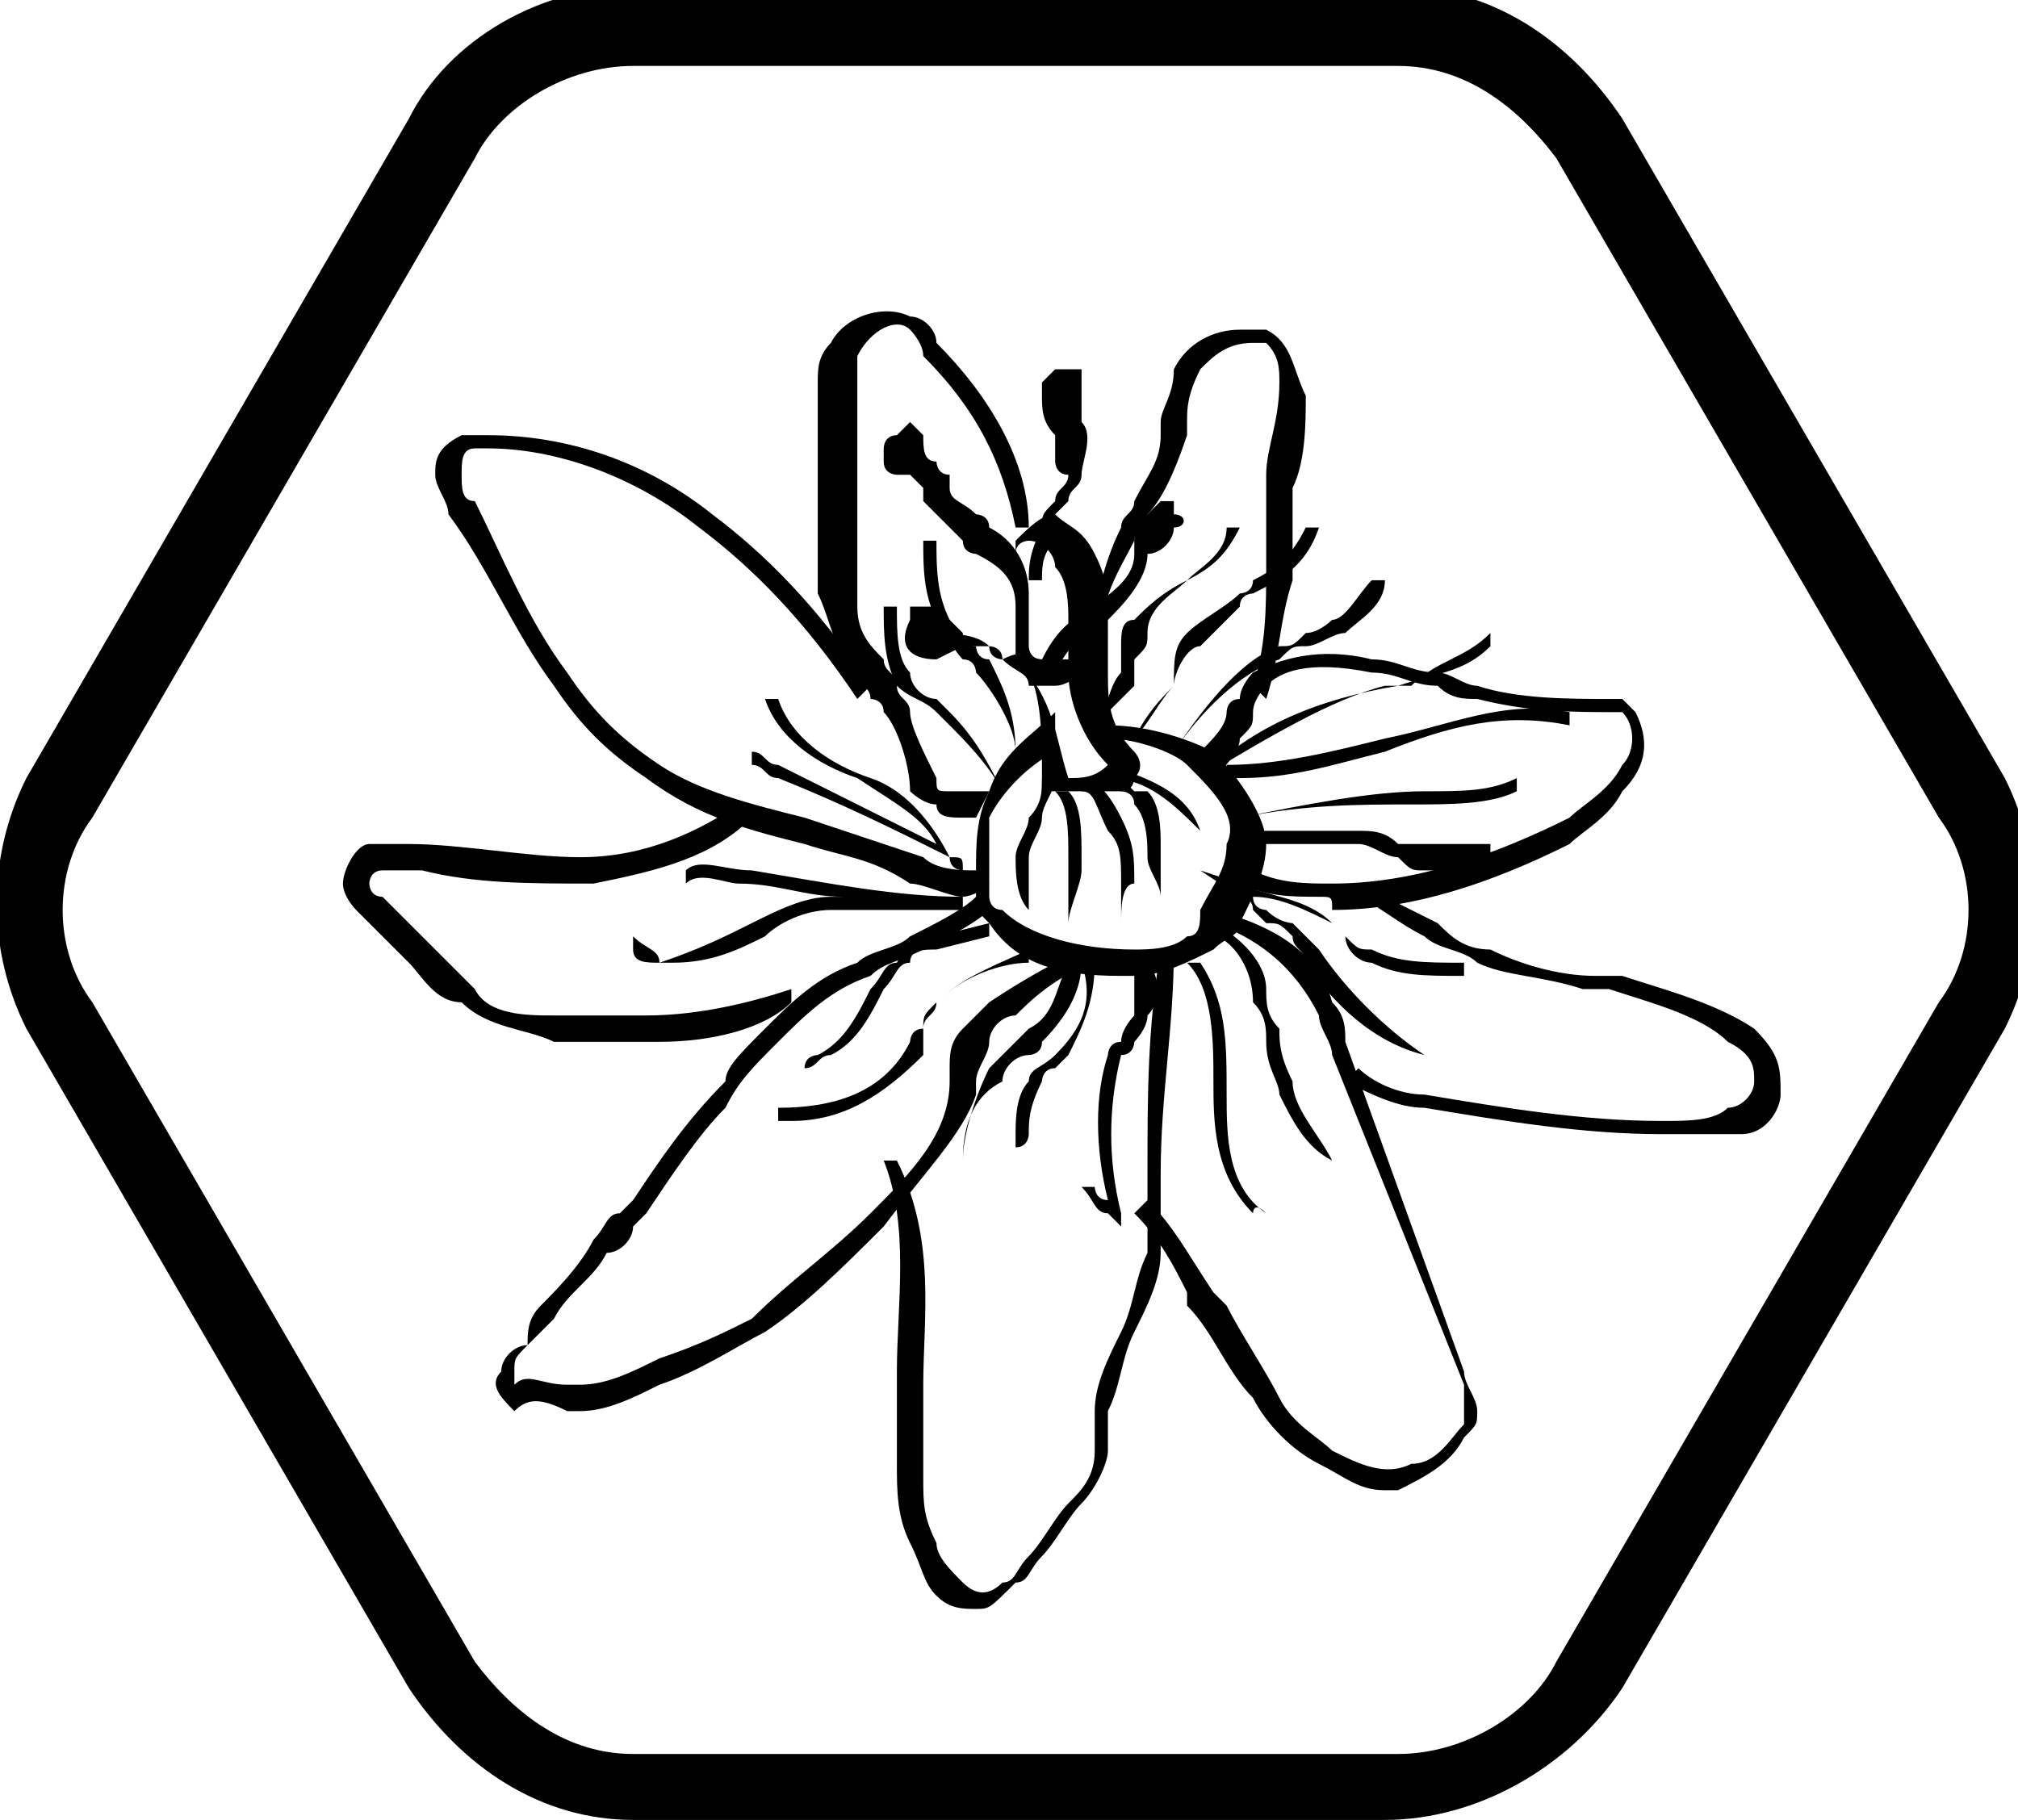 <svg xml:space="preserve" style="enable-background:new 0 0 15.3 13.8;" viewBox="0 0 15.3 13.8" y="0px" x="0px" xmlns:xlink="http://www.w3.org/1999/xlink" xmlns="http://www.w3.org/2000/svg" id="Layer_1" version="1.1">
<g>
	<path d="M10.5,13.8H4.8c-0.7,0-1.3-0.4-1.7-1l-2.9-5c-0.3-0.6-0.3-1.3,0-1.9l2.9-5c0.3-0.6,1-1,1.7-1h5.8c0.7,0,1.3,0.4,1.7,1
		l2.9,5c0.3,0.6,0.3,1.3,0,1.9l-2.9,5C11.9,13.4,11.2,13.8,10.5,13.8 M4.8,0.5c-0.5,0-1,0.3-1.2,0.7l-2.9,5c-0.3,0.4-0.3,1,0,1.4
		l2.9,5c0.3,0.4,0.7,0.7,1.2,0.7h5.8c0.5,0,1-0.3,1.2-0.7l2.9-5c0.3-0.4,0.3-1,0-1.4l-2.9-5c-0.3-0.4-0.7-0.7-1.2-0.7H4.8z"></path>
	<g>
		<g>
			<path d="M8.5,7.4C8,7.4,7.7,7.3,7.5,7C7.4,6.9,7.4,6.9,7.4,6.8c0-0.1,0-0.1,0-0.2c0-0.2,0-0.4,0.1-0.6c0.1-0.3,0.3-0.4,0.5-0.6
				L8,5.7C7.8,5.8,7.6,6,7.5,6.2C7.5,6.3,7.5,6.5,7.5,6.7c0,0,0,0.1,0,0.1c0,0,0,0.1,0.1,0.1c0.2,0.2,0.6,0.3,1,0.3
				c0.1,0,0.3,0,0.4-0.1c0.1,0,0.1-0.1,0.1-0.2c0.1-0.2,0.2-0.3,0.2-0.5C9.4,6.2,9.2,6,9,5.8C8.9,5.7,8.6,5.6,8.4,5.6l0-0.1
				c0.3,0,0.6,0.1,0.8,0.2c0.2,0.2,0.4,0.5,0.4,0.7c0,0.2-0.1,0.4-0.2,0.6c0,0.1-0.1,0.1-0.2,0.2C9,7.3,8.8,7.4,8.6,7.4
				C8.6,7.4,8.5,7.4,8.5,7.4z"></path>
		</g>
		<g>
			<path d="M8.1,6C8,6,8,6,8.1,6L7.9,6l0-0.1c0-0.3,0-0.6-0.1-0.8c0,0,0-0.1,0-0.1c0,0,0-0.1-0.1-0.1c0-0.1,0-0.3,0-0.4
				c0-0.1,0-0.2,0-0.2c0,0,0,0,0,0c0,0,0-0.1,0-0.2C7.8,4,7.9,3.9,8,3.9C8.1,4,8.2,4,8.3,4.2c0.1,0.2,0.1,0.3,0.1,0.5
				c0,0.1,0,0.1,0,0.2c0,0.1,0,0.1,0,0.2c0,0.2,0,0.4,0.2,0.6c0,0,0.1,0.1,0,0.2c0,0,0,0.1-0.1,0.1C8.3,6,8.2,6,8.1,6z M8.1,5.9
				C8.1,5.9,8.1,5.9,8.1,5.9c0.1,0,0.2,0,0.3-0.1c0,0,0,0,0,0C8.2,5.6,8.1,5.3,8.1,5.1c0-0.1,0-0.1,0-0.2c0-0.1,0-0.1,0-0.2
				c0-0.1,0-0.3-0.1-0.4c0-0.1-0.1-0.2-0.2-0.2c0,0-0.1,0-0.1,0.1c0,0,0,0,0,0c0,0,0,0,0,0c0,0,0,0,0,0.1c0,0.1,0,0.2,0,0.2
				c0,0.1,0,0.2,0,0.3v0c0,0,0,0.1,0,0.1c0,0,0,0.1,0,0.1C8,5.3,8,5.6,8.1,5.9z"></path>
		</g>
		<g>
			<path d="M10,6.8c-0.2,0-0.4,0-0.6-0.1l0.1-0.1c0.2,0.1,0.4,0.1,0.6,0.1c0.6,0,1.2-0.2,1.8-0.5C12,6.1,12.2,6,12.3,5.8
				c0.1-0.1,0.1-0.3,0-0.4c0,0,0,0,0,0c0,0,0,0,0,0c-0.4,0-0.7,0-1.1-0.1c-0.1,0-0.2,0-0.3-0.1c-0.2,0-0.3-0.1-0.5-0.1
				c-0.5-0.1-0.7,0-0.8,0.1c0,0-0.1,0.1-0.1,0.2c0,0.1,0,0.1-0.1,0.2C9.4,5.7,9.3,5.8,9.2,5.9L9.1,5.7c0.1-0.1,0.2-0.2,0.2-0.3
				c0,0,0-0.1,0.1-0.1c0-0.1,0.1-0.2,0.1-0.2C9.7,5,10,4.9,10.4,5c0.2,0,0.3,0.1,0.5,0.1c0.1,0,0.2,0.1,0.3,0.1
				c0.3,0.1,0.7,0.1,1,0.1c0,0,0.1,0,0.1,0c0,0,0.1,0.1,0.1,0.1c0.1,0.2,0.1,0.4-0.1,0.6c-0.1,0.2-0.3,0.3-0.4,0.4
				c-0.6,0.3-1.2,0.5-1.8,0.5C10.1,6.8,10.1,6.8,10,6.8z"></path>
		</g>
		<g>
			<path d="M9.6,5.3L9.5,5.2c0.1-0.3,0.1-0.6,0.1-0.9c0-0.1,0-0.3,0-0.4c0-0.1,0-0.2,0-0.3c0-0.2,0.1-0.4,0.1-0.7
				c0-0.1,0-0.2-0.1-0.3c0,0-0.1,0-0.1,0c-0.2,0-0.3,0.1-0.4,0.2C9,3,9,3.1,9,3.2c0,0,0,0.1,0,0.1C8.9,3.6,8.8,3.8,8.7,3.9
				c0,0.1-0.1,0.1-0.1,0.2C8.5,4.3,8.3,4.6,8.4,4.8l-0.1,0c0-0.3,0.1-0.6,0.2-0.8c0-0.1,0.1-0.1,0.1-0.2c0.1-0.2,0.2-0.3,0.2-0.5
				c0,0,0-0.1,0-0.1c0-0.1,0.1-0.2,0.1-0.4c0.1-0.2,0.3-0.3,0.5-0.3c0.1,0,0.1,0,0.2,0C9.8,2.6,9.8,2.8,9.9,3c0,0.2,0,0.5-0.1,0.7
				c0,0.1,0,0.2,0,0.3c0,0.1,0,0.2,0,0.4C9.7,4.7,9.7,5,9.6,5.3z"></path>
		</g>
		<g>
			<path d="M7.4,6.2c0,0-0.1,0-0.1,0c-0.1,0-0.2,0-0.2-0.1C7,6.1,6.9,6,6.9,6C6.9,5.8,6.8,5.5,6.7,5.4c0-0.1-0.1-0.1-0.1-0.1
				c0-0.1-0.1-0.1-0.1-0.2C6.3,4.9,6.3,4.7,6.2,4.5c0-0.1,0-0.3,0-0.4l0-1.2c0-0.1,0-0.2,0.1-0.3c0.1-0.2,0.4-0.3,0.6-0.2
				c0.1,0,0.2,0.1,0.2,0.2C7.5,3,7.8,3.5,7.8,4l-0.1,0C7.6,3.5,7.4,3.1,7,2.7C7,2.6,6.9,2.5,6.9,2.5c-0.1-0.1-0.3,0-0.4,0.2
				c0,0.1,0,0.2,0,0.3l0,1.2c0,0.1,0,0.2,0,0.4c0,0.2,0.1,0.3,0.2,0.4c0,0.1,0.1,0.1,0.1,0.2c0,0.1,0.1,0.1,0.1,0.2
				C6.9,5.5,7,5.7,7.1,5.9c0,0.1,0,0.1,0.1,0.1c0,0,0.1,0,0.1,0c0.1,0,0.1,0,0.2,0L7.4,6.2z"></path>
		</g>
		<g>
			<path d="M7.3,6.8C7.2,6.8,7,6.7,6.9,6.7l0,0C6.6,6.5,6.4,6.5,6.1,6.4C5.7,6.3,5.3,6.2,4.9,5.9C4.6,5.7,4.4,5.5,4.2,5.2
				C3.9,4.8,3.7,4.3,3.4,3.9c0-0.1-0.1-0.2-0.1-0.3c0-0.1,0-0.2,0.2-0.3c0.1,0,0.1,0,0.2,0c0.6,0,1.2,0.2,1.7,0.6
				c0.4,0.3,0.8,0.7,1.2,1.3L6.5,5.3c-0.4-0.6-0.8-1-1.2-1.3C4.8,3.6,4.2,3.4,3.7,3.4c0,0-0.1,0-0.1,0c-0.1,0-0.1,0.1-0.1,0.2
				c0,0.1,0,0.2,0.1,0.2C3.8,4.2,4,4.7,4.3,5.1C4.5,5.4,4.7,5.6,5,5.8c0.3,0.2,0.7,0.3,1.1,0.4C6.4,6.3,6.7,6.4,7,6.5l0,0
				c0.1,0.1,0.3,0.1,0.4,0.1l0.1,0.1C7.4,6.8,7.3,6.8,7.3,6.8z"></path>
		</g>
		<g>
			<path d="M4.8,7.9c-0.2,0-0.4,0-0.6,0C4,7.8,3.7,7.8,3.5,7.6C3.3,7.6,3.2,7.4,3.1,7.3L2.7,6.9c0,0-0.1-0.1-0.1-0.2
				c0-0.1,0.1-0.3,0.2-0.3c0.1,0,0.2,0,0.3,0c0.4,0,0.9,0.1,1.3,0.1c0.5,0,0.9-0.2,1.2-0.4l0.1,0.1C5.4,6.5,5,6.6,4.5,6.7
				c-0.5,0-0.9,0-1.3-0.1c-0.1,0-0.2,0-0.3,0c-0.1,0-0.1,0.1-0.1,0.1c0,0,0,0.1,0.1,0.1l0.4,0.4c0.1,0.1,0.2,0.2,0.3,0.3
				C3.7,7.7,4,7.7,4.2,7.7c0.3,0,0.5,0,0.7,0c0.4,0,0.8-0.1,1.1-0.2l0,0.1C5.8,7.8,5.4,7.9,5,7.9C4.9,7.9,4.9,7.9,4.8,7.9z"></path>
		</g>
		<g>
			<path d="M3.9,10.7L3.9,10.7c-0.1-0.1-0.2-0.2-0.1-0.3c0-0.1,0.1-0.2,0.2-0.2C4,10.1,4,10,4.1,9.9c0.1-0.1,0.3-0.3,0.4-0.5
				c0.1-0.1,0.1-0.2,0.2-0.2l0.1-0.1c0.2-0.3,0.4-0.6,0.7-0.9C5.5,8.1,5.6,8,5.8,7.8C6,7.6,6.2,7.4,6.5,7.3c0.1-0.1,0.3-0.1,0.4-0.2
				C7.1,7,7.3,6.9,7.4,6.8l0.1,0.1C7.4,7,7.2,7.1,7,7.2C6.8,7.3,6.7,7.3,6.6,7.4C6.3,7.5,6.1,7.7,5.9,7.9C5.7,8.1,5.6,8.2,5.5,8.4
				C5.3,8.6,5.1,8.9,4.9,9.2L4.8,9.3c0,0.1-0.1,0.2-0.2,0.2c-0.1,0.2-0.3,0.3-0.4,0.5c-0.1,0.1-0.1,0.1-0.2,0.2
				c-0.1,0.1-0.1,0.1-0.1,0.2c0,0,0,0.1,0,0.1c0.1-0.1,0.2,0,0.4,0c0,0,0.1,0,0.1,0c0.2,0,0.4-0.1,0.6-0.2c0.3-0.1,0.5-0.2,0.7-0.3
				C6,9.7,6.3,9.5,6.6,9.2c0.3-0.3,0.6-0.6,0.6-1c0,0,0-0.1,0-0.1c0-0.1,0-0.2,0.1-0.3c0.1-0.1,0.1-0.1,0.2-0.2
				C7.8,7.4,8,7.3,8.2,7.2l0.1,0.1C8,7.4,7.8,7.6,7.7,7.7C7.6,7.7,7.5,7.8,7.5,7.9c0,0.1-0.1,0.2-0.1,0.3c0,0,0,0.1,0,0.1
				C7.3,8.6,7,8.9,6.7,9.3c-0.3,0.3-0.6,0.6-0.9,0.8c-0.2,0.1-0.5,0.3-0.8,0.4c-0.2,0.1-0.4,0.2-0.6,0.2c0,0-0.1,0-0.1,0
				C4.1,10.6,4,10.6,3.9,10.7L3.9,10.7z"></path>
		</g>
		<g>
			<path d="M7.4,12.2c-0.1,0-0.2,0-0.3-0.1C7,12,7,11.9,6.9,11.7c-0.1-0.2-0.1-0.4-0.1-0.6c0-0.2,0-0.4,0-0.7c0-0.5,0.1-1.1-0.1-1.6
				l0.1,0C7.1,9.4,7,10,7,10.5c0,0.2,0,0.4,0,0.7c0,0.2,0,0.3,0.1,0.5c0,0.1,0.1,0.2,0.2,0.3c0.1,0.1,0.2,0.1,0.3,0
				c0.1,0,0.1-0.1,0.2-0.2c0.1-0.1,0.2-0.3,0.3-0.4c0.1-0.1,0.2-0.2,0.2-0.4c0-0.1,0-0.1,0-0.2c0,0,0-0.1,0-0.1
				c0-0.2,0.1-0.4,0.2-0.6c0.1-0.2,0.1-0.4,0.2-0.6c0-0.1,0-0.3,0-0.5l0-0.1c0-0.6,0-1.1,0.1-1.7l0.1,0c0,0.6-0.1,1.1-0.1,1.7l0,0.1
				c0,0.2,0,0.3,0,0.5c0,0.2-0.1,0.4-0.2,0.6c-0.1,0.2-0.1,0.4-0.2,0.6c0,0,0,0.1,0,0.1c0,0.1,0,0.2,0,0.2c0,0.1-0.1,0.3-0.2,0.4
				c-0.1,0.1-0.2,0.3-0.3,0.4c-0.1,0.1-0.1,0.2-0.2,0.2C7.5,12.2,7.5,12.2,7.4,12.2z"></path>
		</g>
		<g>
			<path d="M10.5,11.3c-0.2,0-0.3-0.1-0.5-0.2c-0.2-0.1-0.4-0.3-0.5-0.5c-0.2-0.2-0.3-0.5-0.5-0.7L9,9.8C8.9,9.6,8.8,9.4,8.6,9.2
				l0.1-0.1C8.9,9.3,9,9.5,9.2,9.8l0.1,0.1c0.1,0.2,0.3,0.5,0.4,0.7c0.1,0.2,0.3,0.3,0.4,0.4c0.2,0.1,0.4,0.2,0.6,0.1
				c0.2,0,0.3-0.2,0.4-0.3c0,0,0-0.1,0-0.1c0-0.1,0-0.2,0-0.2L10.1,8c0-0.1-0.1-0.2-0.1-0.3C9.8,7.3,9.5,7.1,9.2,7l0-0.1
				C9.6,7,10,7.2,10.1,7.6c0.1,0.1,0.1,0.2,0.1,0.3l0.9,2.5c0,0.1,0.1,0.2,0.1,0.3c0,0.1,0,0.1-0.1,0.2c-0.1,0.2-0.3,0.3-0.5,0.4
				C10.6,11.3,10.6,11.3,10.5,11.3z"></path>
		</g>
		<g>
			<path d="M12.7,8.6c0,0-0.1,0-0.1,0c-0.6,0-1.2-0.1-1.8-0.2c-0.2,0-0.4-0.1-0.6-0.2l0.1-0.1c0.1,0.1,0.3,0.2,0.5,0.2
				c0.6,0.1,1.2,0.2,1.8,0.2c0.2,0,0.4,0,0.5-0.1c0.1,0,0.2-0.1,0.2-0.2c0-0.1,0-0.2-0.2-0.3c-0.2-0.2-0.6-0.3-0.9-0.4
				c-0.1,0-0.1,0-0.2,0c-0.3-0.1-0.6-0.1-0.8-0.2c-0.1-0.1-0.3-0.1-0.4-0.2c-0.2-0.1-0.3-0.2-0.5-0.3l0-0.1c0.2,0.1,0.4,0.2,0.6,0.3
				c0.1,0.1,0.2,0.2,0.4,0.2c0.2,0.1,0.5,0.2,0.8,0.2c0.1,0,0.1,0,0.2,0c0.3,0.1,0.7,0.2,1,0.4c0.2,0.2,0.2,0.3,0.2,0.5
				c0,0.1-0.1,0.3-0.3,0.3C13,8.6,12.9,8.6,12.7,8.6z"></path>
		</g>
		<g>
			<path d="M8,5.2c-0.1,0-0.1,0-0.2,0C7.8,5.1,7.7,5.1,7.6,5c0,0-0.1,0-0.1-0.1C7.4,4.9,7.2,4.9,7,4.9l0-0.1c0.2,0,0.4,0,0.5,0.1
				c0,0,0.1,0,0.1,0.1C7.8,4.9,7.8,5,7.9,5C8,5,8.1,5,8.1,5l0.1,0.1C8.2,5.1,8.1,5.2,8,5.2z"></path>
		</g>
		<g>
			<path d="M7.1,5L7.1,5c-0.2,0-0.3-0.1-0.2-0.3l0-0.1l0.1,0c0,0,0,0,0,0c0,0,0,0,0,0c0,0,0.1,0,0.1,0l0.1,0.1l0,0
				c0,0,0.1,0.1,0.1,0.1l0,0.1L7.1,5C7.1,4.9,7.1,4.9,7.1,5L7.1,5z"></path>
		</g>
		<g>
			<path d="M7.8,5c0,0-0.1-0.1-0.1-0.1c0-0.1,0-0.2,0-0.2c0,0,0-0.1,0-0.1c0-0.2-0.1-0.3-0.3-0.4c0,0-0.1,0-0.1-0.1
				C7.2,4,7.1,3.9,7,3.8c0,0,0,0,0,0l0,0L7,3.7c0,0,0,0-0.1-0.1c0,0,0,0-0.1,0c0,0-0.1,0-0.1-0.1c0,0,0-0.1,0-0.1c0,0,0-0.1,0.1-0.1
				c0,0,0,0,0,0c0,0,0,0,0,0l0.1-0.1l0.1,0.1c0,0,0,0,0,0C7,3.4,7,3.5,7.1,3.5c0,0,0,0.1,0.1,0.1c0,0,0,0.1,0,0.1
				c0,0.1,0.1,0.1,0.2,0.2c0,0,0.1,0,0.1,0.1c0.2,0.1,0.3,0.3,0.3,0.5c0,0.1,0,0.1,0,0.2c0,0.1,0,0.1,0,0.2c0,0,0,0.1,0.1,0.1L7.8,5
				z"></path>
		</g>
		<g>
			<path d="M7.9,4.4l-0.1,0c0-0.1,0-0.2,0.1-0.4c0-0.1,0-0.1,0.1-0.2c0-0.1,0.1-0.1,0.1-0.2C8,3.6,8,3.5,8,3.5c0,0,0-0.1,0-0.2l0,0
				L8,3.3C7.9,3.2,7.9,3.1,7.9,3c0,0,0-0.1,0-0.1L8,2.8l0,0c0,0,0.1,0,0.1,0l0.1,0l0,0.3c0,0,0,0.1,0,0.1c0.1,0.1,0,0.3,0,0.4
				c0,0.1-0.1,0.1-0.1,0.2c0,0-0.1,0.1-0.1,0.1c0,0.1,0,0.1,0,0.2C7.9,4.2,7.9,4.3,7.9,4.4z"></path>
		</g>
		<g>
			<path d="M8,5.1L7.9,5C8,4.8,8.1,4.7,8.3,4.6c0.1-0.1,0.3-0.2,0.3-0.4c0,0,0-0.1,0-0.1c0,0,0,0,0,0c0,0,0,0,0,0
				c0-0.1,0-0.1,0.1-0.2c0,0,0.1-0.1,0.1-0.1c0,0,0.1,0,0.1,0c0,0,0,0.1,0,0.1C9,3.9,9,4,8.9,4c0,0.1-0.1,0.2-0.2,0.2l0,0
				C8.7,4.4,8.5,4.6,8.4,4.7C8.2,4.8,8.1,4.9,8,5.1z"></path>
		</g>
		<g>
			<path d="M7.8,7L7.8,6.9C7.7,6.8,7.7,6.6,7.7,6.5c0-0.1,0.1-0.2,0.1-0.3C7.9,6.1,7.9,6,7.9,5.9l0.1,0C8,6,7.9,6.1,7.9,6.2
				c0,0.1-0.1,0.2-0.1,0.3c0,0.1,0,0.3,0,0.4l0,0L7.8,7z"></path>
		</g>
		<g>
			<path d="M8.1,7c0-0.1,0-0.3,0-0.4c0,0,0-0.1,0-0.1c0-0.2,0-0.4-0.1-0.5l0.1,0c0.1,0.1,0.1,0.3,0.1,0.5c0,0,0,0.1,0,0.1
				C8.2,6.7,8.1,6.9,8.1,7L8.1,7z"></path>
		</g>
		<g>
			<path d="M8.5,7L8.5,7L8.5,7c0-0.2,0-0.3,0-0.3c0-0.2,0-0.3-0.1-0.4C8.3,6.1,8.3,6,8.2,6l0-0.1C8.3,5.9,8.4,6,8.5,6.2
				c0.1,0.2,0.1,0.3,0.1,0.5C8.5,6.7,8.5,6.9,8.5,7L8.5,7z"></path>
		</g>
		<g>
			<path d="M8.8,6.8c0-0.1-0.1-0.2-0.1-0.3c0-0.1,0-0.3-0.1-0.4C8.6,6,8.5,6,8.5,6c0,0-0.1-0.1-0.1-0.1l0.1,0c0,0,0.1,0.1,0.1,0.1
				C8.6,6,8.6,6,8.7,6c0.1,0.1,0.1,0.3,0.1,0.4C8.8,6.5,8.8,6.6,8.8,6.8L8.8,6.8z"></path>
		</g>
		<g>
			<path d="M9.1,6.3C8.9,6.1,8.7,5.9,8.4,5.9l0-0.1C8.7,5.9,9,6,9.1,6.3L9.1,6.3z"></path>
		</g>
		<g>
			<path d="M8.3,5.5L8.3,5.5c0.1-0.1,0.1-0.3,0.2-0.4c0,0,0-0.1,0-0.2c0-0.1,0-0.2,0.1-0.2C8.7,4.6,8.8,4.5,9,4.4
				C9.1,4.3,9.3,4.2,9.3,4l0.1,0C9.3,4.2,9.2,4.3,9,4.4C8.9,4.5,8.7,4.6,8.7,4.8c0,0.1,0,0.1-0.1,0.2c0,0.1,0,0.1,0,0.2
				C8.5,5.3,8.4,5.4,8.3,5.5z"></path>
		</g>
		<g>
			<path d="M8.6,5.6L8.6,5.6c0.1-0.2,0.2-0.3,0.3-0.4C8.9,5,8.9,4.9,9,4.8c0.1-0.1,0.3-0.2,0.4-0.3c0,0,0.1,0,0.1-0.1
				c0.2-0.1,0.3-0.2,0.4-0.4l0.1,0C9.9,4.3,9.7,4.4,9.5,4.5c0,0-0.1,0-0.1,0.1C9.3,4.7,9.2,4.8,9.1,4.9C9,4.9,8.9,5.1,8.9,5.2
				C8.8,5.3,8.7,5.5,8.6,5.6z"></path>
		</g>
		<g>
			<path d="M8.9,5.7L8.9,5.7C9.1,5.4,9.4,5,9.7,4.9c0.1,0,0.1,0,0.2-0.1c0.1,0,0.2-0.1,0.2-0.1c0.1,0,0.2-0.2,0.3-0.3l0.1,0
				c0,0.2-0.2,0.3-0.3,0.4c-0.1,0-0.2,0.1-0.3,0.1c-0.1,0-0.1,0-0.2,0.1C9.4,5.1,9.1,5.4,8.9,5.7z"></path>
		</g>
		<g>
			<path d="M9.1,5.9L9.1,5.9c0.4-0.4,0.9-0.6,1.5-0.7l0.1,0C10.9,5,11.1,5,11.3,4.8l0,0.1c-0.2,0.2-0.4,0.2-0.7,0.3l-0.1,0
				C10.1,5.3,9.6,5.6,9.1,5.9z"></path>
		</g>
		<g>
			<path d="M9.4,5.9c0,0-0.1,0-0.1,0l0-0.1c0.4,0,0.8-0.1,1.2-0.2c0.5-0.1,0.9-0.3,1.4-0.2l0,0.1c-0.5-0.1-0.9,0-1.4,0.2
				C10.1,5.8,9.8,5.9,9.4,5.9z"></path>
		</g>
		<g>
			<path d="M9.4,6.2L9.4,6.2c0.5-0.1,1-0.2,1.4-0.2l0,0c0.3,0,0.5,0,0.7-0.1l0,0.1c-0.2,0.1-0.5,0.1-0.8,0.1l0,0
				C10.3,6.1,9.9,6.1,9.4,6.2z"></path>
		</g>
		<g>
			<path d="M11,6.6c-0.1,0-0.1,0-0.2,0c-0.1,0-0.1,0-0.2-0.1c-0.1,0-0.2-0.1-0.3-0.1c-0.2,0-0.4,0-0.5,0c-0.1,0-0.2,0-0.4,0l0-0.1
				c0.1,0,0.2,0,0.4,0c0.2,0,0.4,0,0.5,0c0.1,0,0.2,0,0.3,0.1c0.1,0,0.1,0,0.2,0c0.2,0,0.3,0,0.5,0l0,0.1C11.2,6.5,11.1,6.6,11,6.6z"></path>
		</g>
		<g>
			<path d="M10.8,8c-0.4-0.1-0.7-0.4-0.9-0.7l0,0c0-0.1-0.1-0.1-0.1-0.2C9.7,7,9.7,7,9.6,7c0,0-0.1-0.1-0.1-0.1
				c0-0.1-0.1-0.1-0.1-0.1L9.1,6.6l0.3,0.1c0.2,0.1,0.5,0.1,0.7,0.3c0,0,0.1,0.1,0.1,0.1c0.1,0.1,0.1,0.1,0.2,0.1
				c0.2,0.1,0.4,0.1,0.7,0.1l0,0.1c-0.3,0-0.5,0-0.7-0.1c-0.1,0-0.2-0.1-0.2-0.2c0,0-0.1-0.1-0.1-0.1C9.9,6.9,9.7,6.8,9.5,6.8
				c0,0,0,0,0,0c0,0.1,0.1,0.1,0.1,0.1C9.7,7,9.8,7,9.8,7C9.9,7.1,10,7.2,10,7.2l0,0C10.2,7.5,10.5,7.8,10.8,8L10.8,8z"></path>
		</g>
		<g>
			<path d="M10.1,8.8C9.9,8.7,9.8,8.5,9.7,8.3c0-0.1-0.1-0.2-0.1-0.4c0-0.1,0-0.2-0.1-0.3C9.5,7.3,9.3,7.1,9.2,7.1l0-0.1
				c0.2,0.1,0.4,0.3,0.4,0.5c0,0.1,0,0.2,0.1,0.3c0,0.1,0,0.2,0.1,0.4C9.8,8.4,10,8.6,10.1,8.8L10.1,8.8z"></path>
		</g>
		<g>
			<path d="M9.5,9.2C9.5,9.2,9.5,9.2,9.5,9.2L9.5,9.2L9.5,9.2C9.5,9.2,9.4,9.2,9.5,9.2C9.4,9.2,9.4,9.2,9.5,9.2
				C9.2,8.9,9.2,8.5,9.2,8.2l0,0c0-0.3,0-0.7-0.2-0.9l0.1,0c0.2,0.3,0.2,0.6,0.2,1l0,0c0,0.3,0,0.7,0.3,0.9C9.5,9.1,9.5,9.2,9.5,9.2
				C9.5,9.2,9.5,9.2,9.5,9.2z"></path>
		</g>
		<g>
			<path d="M8.5,9.3L8.4,9.2C8.3,9.2,8.3,9.1,8.2,9l0.1,0c0,0,0,0.1,0.1,0.1C8.3,8.7,8.3,8.3,8.4,8c0,0,0-0.1,0.1-0.1
				c0-0.1,0.1-0.2,0.1-0.2c0-0.1,0-0.2,0-0.4l0.1,0c0.1,0.1,0.1,0.3,0,0.4c0,0.1-0.1,0.2-0.1,0.2c0,0,0,0.1-0.1,0.1
				c-0.1,0.4-0.1,0.8,0,1.2L8.5,9.3z"></path>
		</g>
		<g>
			<path d="M7.7,8.7C7.7,8.7,7.7,8.7,7.7,8.7C7.7,8.7,7.6,8.7,7.7,8.7L7.7,8.7c0-0.1,0-0.1,0-0.1c0-0.1,0-0.3,0.1-0.4
				C7.8,8.1,7.9,8.1,8,8C8,8,8,8,8,8c0.2-0.2,0.3-0.4,0.2-0.7l0.1,0c0,0.3-0.1,0.5-0.2,0.7C8.1,8,8,8.1,8,8.1
				C7.9,8.1,7.9,8.2,7.9,8.2C7.8,8.4,7.8,8.5,7.8,8.6C7.8,8.6,7.8,8.7,7.7,8.7C7.7,8.7,7.7,8.7,7.7,8.7z"></path>
		</g>
		<g>
			<path d="M7.3,8.8c0-0.2,0.1-0.5,0.2-0.7C7.6,8,7.6,8,7.7,7.9c0,0,0.1-0.1,0.1-0.1C8,7.7,8,7.5,8.1,7.3l0.1,0
				c0,0.2-0.1,0.4-0.3,0.6c0,0.1-0.1,0.1-0.1,0.1C7.7,8,7.6,8.1,7.6,8.2C7.4,8.3,7.3,8.5,7.3,8.8L7.3,8.8z"></path>
		</g>
		<g>
			<path d="M6,8.5c0,0-0.1,0-0.1,0l0-0.1c0.4,0,0.8-0.1,1-0.5c0,0,0-0.1,0.1-0.1C7,7.7,7,7.7,7.1,7.6c0.2-0.2,0.5-0.3,0.7-0.4l0,0.1
				C7.6,7.3,7.3,7.4,7.1,7.6c0,0.1-0.1,0.1-0.1,0.2C7,7.9,7,7.9,7,8C6.7,8.3,6.4,8.5,6,8.5z"></path>
		</g>
		<g>
			<path d="M6.1,8.1C6.1,8.1,6.1,8.1,6.1,8.1C6.1,8.1,6,8,6,8L6.1,8.1C6.1,8,6.1,8,6.1,8.1C6.1,8,6.2,8,6.2,8
				c0.2-0.1,0.3-0.3,0.4-0.5l0,0c0.1-0.1,0.1-0.2,0.2-0.2C6.9,7.1,7,7.1,7.1,7.1L7.5,7l0,0.1L7.1,7.2c-0.1,0-0.2,0-0.2,0.1
				c-0.1,0-0.1,0.1-0.2,0.2l0,0C6.6,7.7,6.5,7.9,6.3,8C6.2,8,6.2,8.1,6.1,8.1z"></path>
		</g>
		<g>
			<path d="M5,7.3c-0.1,0-0.2,0-0.2-0.1l0-0.1C4.9,7.2,5,7.2,5,7.3C5.3,7.2,5.5,7.1,5.7,7c0.2-0.1,0.4-0.2,0.6-0.2c0,0,0.1,0,0.1,0
				c-0.3,0-0.5-0.1-0.8-0.1c-0.1,0-0.3-0.1-0.4,0l0-0.1c0.1-0.1,0.3,0,0.5,0c0.6,0.1,1.1,0.2,1.6,0.2l0,0.1c-0.2,0-0.3,0-0.5,0
				c-0.2,0-0.3,0-0.5,0C6.1,6.9,5.9,7,5.8,7.1C5.6,7.2,5.4,7.3,5.1,7.3C5.1,7.3,5.1,7.3,5,7.3z"></path>
		</g>
		<g>
			<path d="M7.3,6.6c0,0-0.1,0-0.1-0.1c0,0,0,0,0,0C6.8,6.3,6.4,6.1,5.9,5.9c-0.1,0-0.1-0.1-0.2-0.1l0-0.1c0.1,0,0.1,0.1,0.2,0.1
				C6.3,6,6.7,6.2,7.1,6.4C7,6.2,6.8,6.1,6.5,5.9C6.2,5.8,5.9,5.6,5.8,5.3l0.1,0c0.1,0.3,0.4,0.5,0.7,0.6C6.9,6,7.1,6.3,7.2,6.5
				C7.3,6.5,7.3,6.5,7.3,6.6l0.1,0L7.3,6.6C7.3,6.6,7.3,6.6,7.3,6.6z"></path>
		</g>
		<g>
			<path d="M7.6,6C7.5,5.8,7.3,5.6,7.2,5.5c0,0-0.1-0.1-0.1-0.1C7,5.3,6.9,5.3,6.8,5.2C6.7,5,6.7,4.8,6.7,4.6l0.1,0
				c0,0.2,0,0.4,0.1,0.5C6.9,5.2,7,5.3,7.1,5.3c0,0,0.1,0.1,0.1,0.1C7.4,5.6,7.5,5.8,7.6,6L7.6,6z"></path>
		</g>
		<g>
			<path d="M7.7,5.7C7.7,5.5,7.5,5.2,7.4,5.1c0,0,0-0.1-0.1-0.1C7.2,4.9,7.2,4.8,7.1,4.7C7,4.5,7,4.3,7,4.1l0.1,0
				c0,0.2,0,0.4,0.1,0.6c0,0.1,0.1,0.2,0.2,0.2c0,0,0,0.1,0.1,0.1C7.6,5.2,7.7,5.4,7.7,5.7L7.7,5.7z"></path>
		</g>
	</g>
</g>
</svg>
